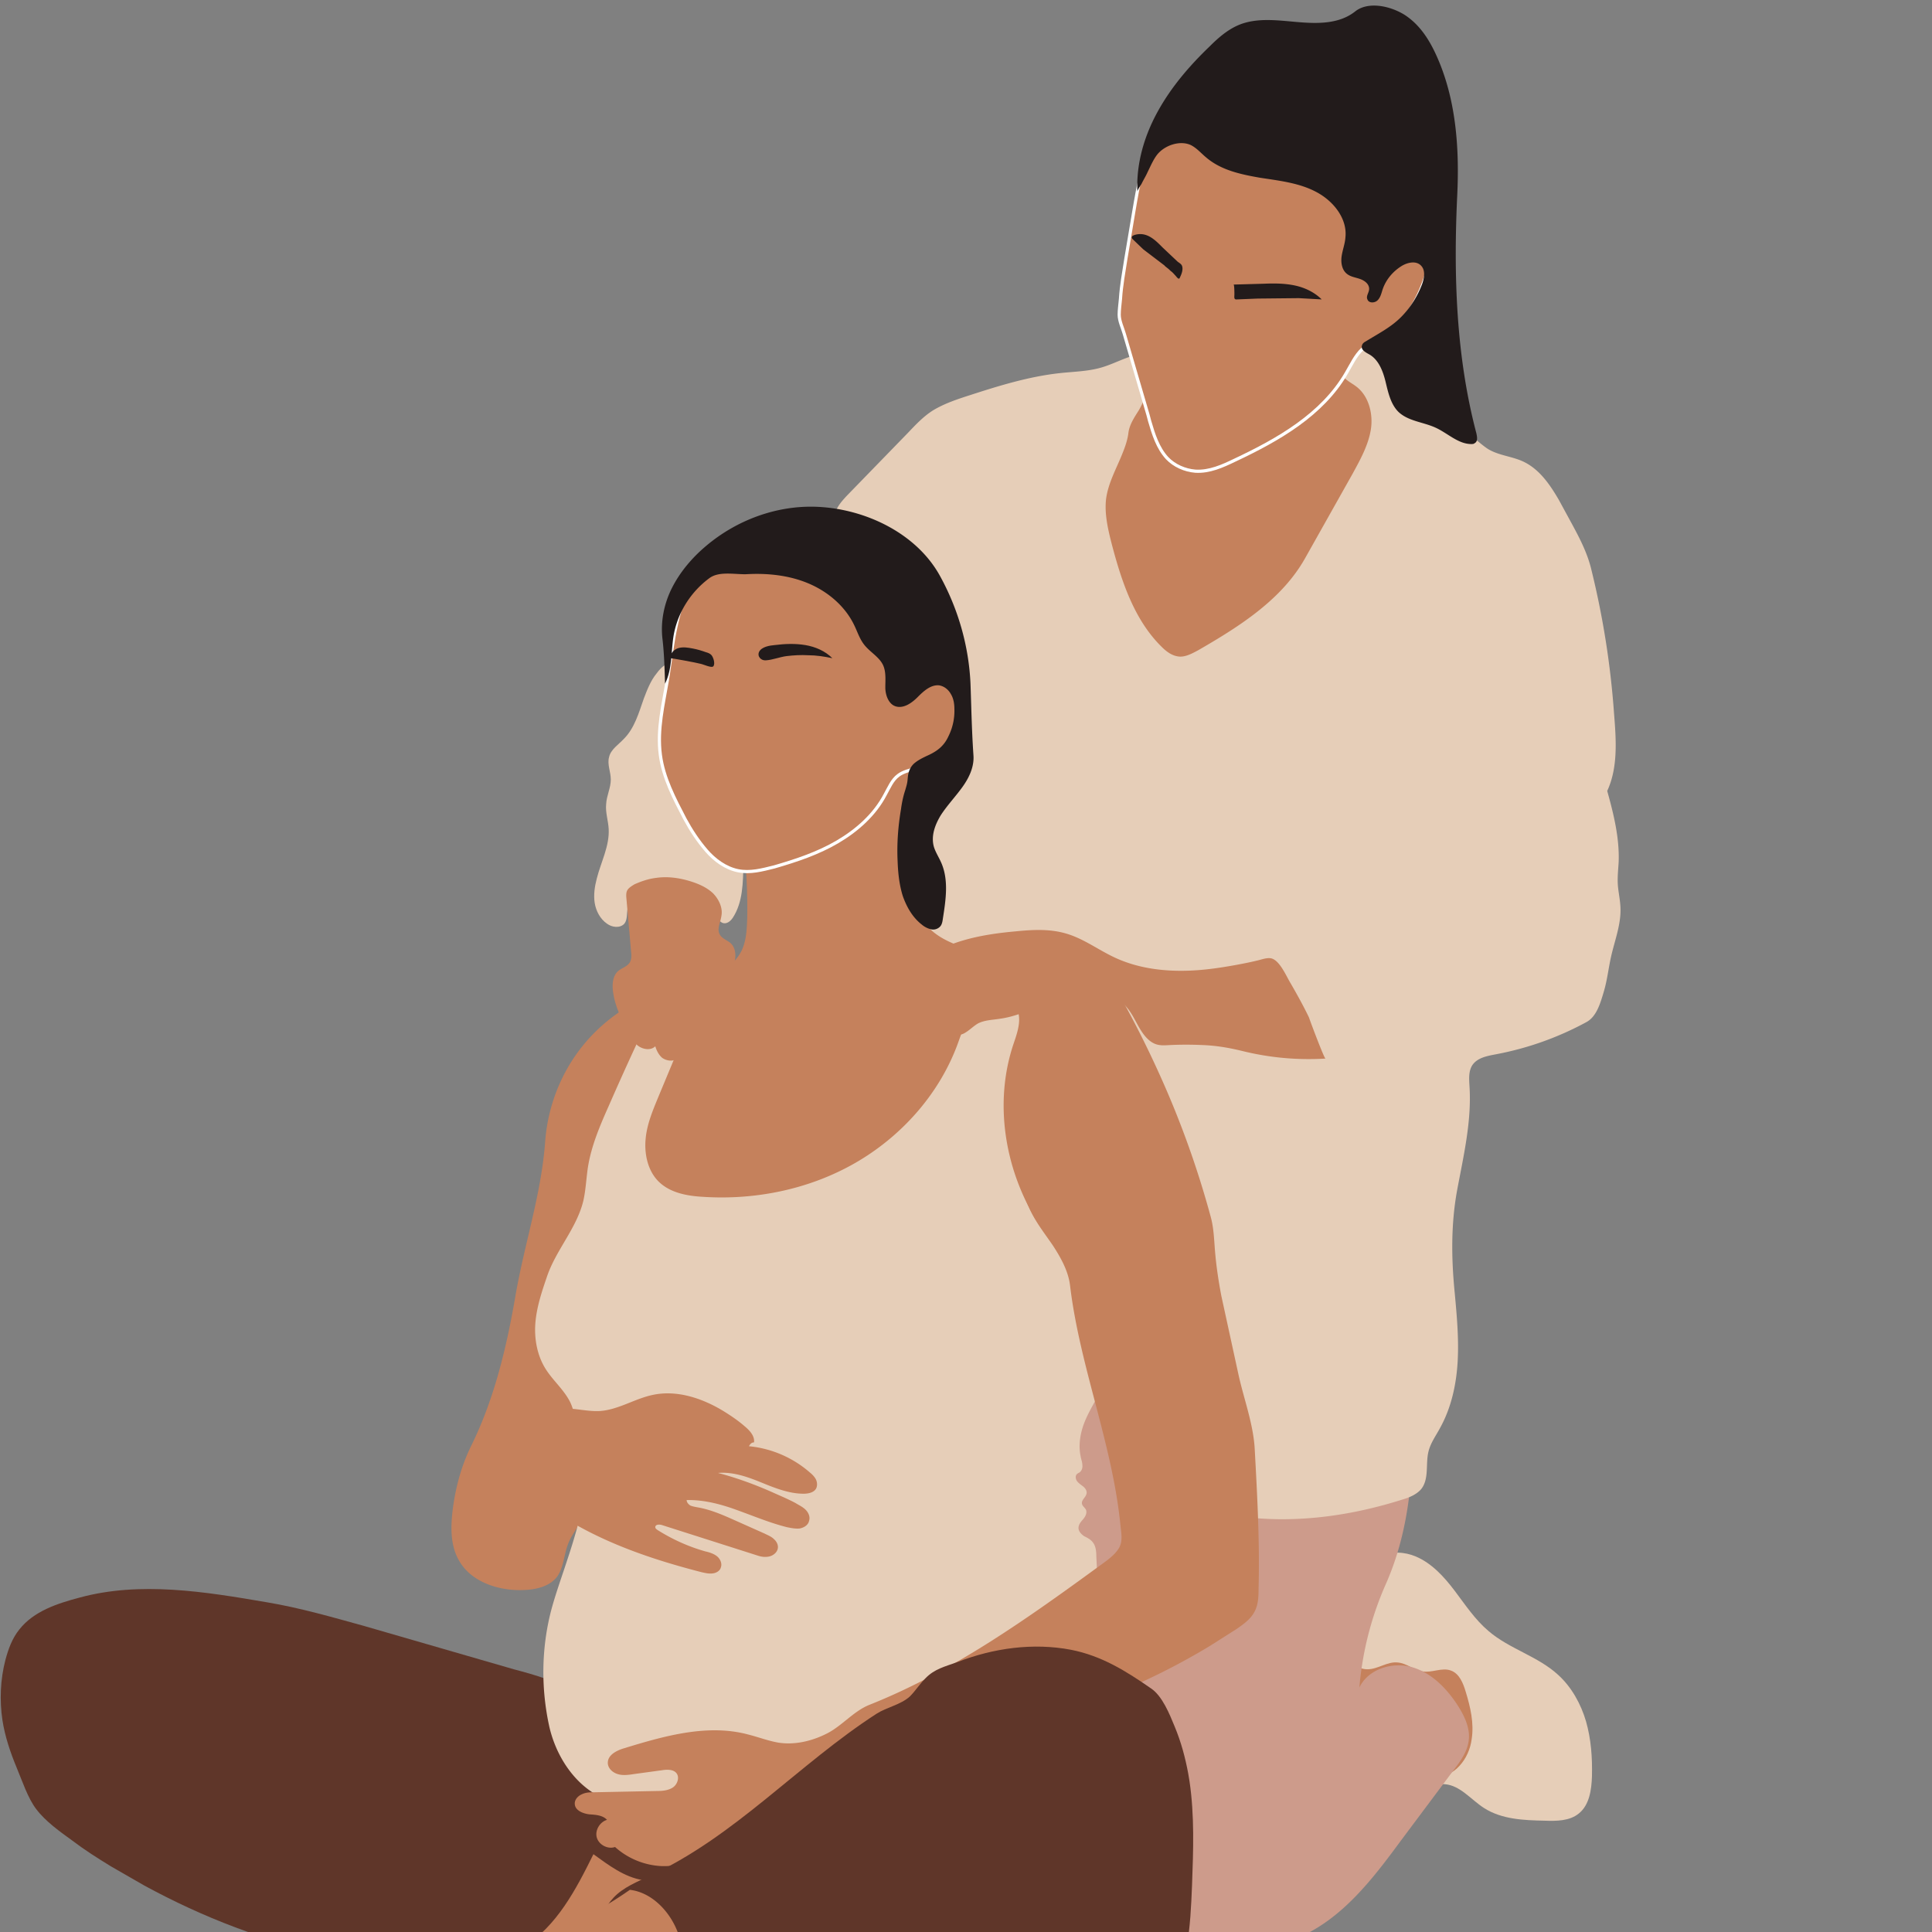<svg xmlns="http://www.w3.org/2000/svg" width="500" height="500" viewBox="0 0 375 375"><rect x="0" y="0" width="375" height="375" fill="#808080" stroke="none"/><defs><clipPath id="a"><path d="M162 67h152.828v228H162zm0 0"/></clipPath></defs><path fill="#c5815c" d="M216.328 77.625c-4.852 5.27-7.73 12.266-7.895 19.43-.164 6.504 1.891 12.84 4.77 18.688 2.387 4.855 5.676 9.629 10.691 11.688 3.207 1.316 6.824 1.316 10.277.742 10.359-1.73 19.078-8.645 27.219-15.312 1.152-.988 2.383-1.977 3.125-3.293.82-1.398 1.066-2.965 1.316-4.527a106.59 106.59 0 0 1 9.949-29.883l-8.387-2.469c-3.125-.906-6.332-1.895-9.621-2.141-3.867-.246-7.73.496-11.598.66-2.301.082-4.602 0-6.742-.66-1.066-.328-2.055-.656-3.043-1.234-.738-.41-1.23-1.152-2.137-1.152-1.973-.082-4.441.988-6.332 1.645-2.055.824-4.027 1.813-5.836 2.965-2.141 1.398-4.031 2.965-5.758 4.855zm58.383 242.68c.164.082.41.082.574.164 1.152.328 2.387.902 3.621.988 2.137.164 4.438 1.563 6 2.961 1.645 1.484 2.879 3.539 3.207 5.68.168 1.07.082 2.141.082 3.211l-.164 5.023c-.082 1.563-.164 3.211-1.23 4.363-.824.902-2.141 1.234-3.371 1.563-.988.246-2.141.492-3.125-.082-.66-.41-1.07-1.152-1.398-1.895s-.496-1.562-.906-2.223c-.41-.738-1.152-1.234-1.809-1.809-.164-.086-.328-.332-.492-.414s-.328 0-.496-.082c-.328-.082-.656-.41-.902-.656-2.055-1.977-4.359-3.543-6.742-5.187l-6.66-4.609c.164-1.484.328-3.047.82-4.445s1.48-2.719 2.797-3.375c1.234-.578 2.629-.578 4.027-.496.988.082 1.891.25 2.797.414zm0 0"/><path fill="#e6ceb8" d="M274.793 302.109c3.125 1.316 5.512 3.953 7.566 6.668s3.945 5.598 6.578 7.82c4.027 3.457 9.539 4.859 13.484 8.48 2.633 2.387 4.441 5.68 5.43 9.055.984 3.457 1.23 6.996 1.148 10.617-.082 2.637-.492 5.598-2.547 7.246-1.809 1.48-4.359 1.48-6.66 1.398-4.031-.082-8.305-.246-11.762-2.469-2.547-1.648-4.602-4.363-7.562-4.609-.246 0-.496 0-.742-.164-.82-.742.824-1.484 1.316-1.73.824-.41 1.645-.988 2.219-1.645 1.316-1.402 2.141-3.293 2.387-5.187.492-3.129-.246-6.258-1.152-9.219-.492-1.648-1.234-3.539-2.879-4.117-1.727-.66-3.699.492-5.508.164-1.645-.246-3.043-1.562-4.77-1.727-2.055-.25-3.863 1.316-5.922 1.316-2.219 0-4.109-1.895-4.934-3.953-.902-2.223-.82-4.773-.246-7.16s1.645-4.527 2.633-6.75c.492-1.07 1.066-1.895 2.137-2.387.988-.414 1.727-1.234 2.797-1.648 2.219-1.07 4.852-.906 6.988 0zm0 0"/><path fill="#cd9b8b" d="M263.773 269.184c-15.785-4.609-32.152-6.832-48.598-6.668-1.809 0-3.945.164-5.098 1.645-.574.824-.82 1.813-.988 2.801l-1.727 9.961c-1.066 5.926-2.055 12.016-1.48 17.945.66 6.832 3.457 13.172 6.25 19.426 6.992 15.969 8.141 33.75 12.254 50.711.656 2.633 1.316 5.43 2.961 7.57 2.219 2.965 5.836 4.527 9.457 5.188 5.016.906 10.359.328 15.129-1.648 8.551-3.621 14.473-11.359 19.98-18.848l10.281-13.75c1.316-1.727 2.629-3.539 2.879-5.68.328-2.387-.824-4.773-2.141-6.832-2.137-3.293-5.098-6.34-8.879-7.41s-8.473.332-10.199 3.953a62.411 62.411 0 0 1 5.102-20.004c2.383-5.352 3.781-11.031 4.52-16.793.25-2.059.414-4.117.164-6.172-.246-1.812-.82-3.543-1.477-5.27-.824-2.059-1.645-4.199-2.961-6.012s-3.289-3.539-5.43-4.113zm0 0"/><g clip-path="url(#a)"><path fill="#e6ceb8" d="M222.742 68.652c-2.961-.082-5.676 1.648-8.551 2.555-2.797.906-5.758.906-8.637 1.234-5.836.656-11.512 2.387-17.102 4.199-2.551.82-5.098 1.645-7.402 3.043-1.809 1.152-3.289 2.719-4.77 4.281l-11.84 12.184c-1.234 1.316-2.633 2.883-2.387 4.609.164 1.316 1.152 2.387 2.141 3.375l9.371 9.219c3.125 3.129 4.523 7.574 5.84 11.691.742 2.223.742 4.855.824 7.16.082 2.637 0 5.352-.332 7.984-.164 1.484-.41 2.965-.656 4.445-.656 3.457-1.645 6.832-2.219 10.293-1.398 7.652-.906 15.555 1.313 22.965 1.895 6.258 3.785 12.512 7.895 17.535 2.879 3.539 6.746 6.422 9.047 10.371 6.004 10.125 16.445 17.289 21.297 27.988 4.277 9.387 5.676 20.004 11.348 28.566 3.453 5.184 5.594 11.195 6.742 17.203.578 3.129.824 6.176 1.645 9.301.414 1.566.988 3.211 2.223 4.281s2.961 1.316 4.605 1.484c9.785.902 19.652-.578 29.027-3.543 1.395-.41 2.793-.988 3.699-2.055 1.563-1.977.82-4.859 1.398-7.246.41-1.727 1.48-3.129 2.301-4.691 2.137-3.871 3.125-8.398 3.371-12.844s-.164-8.891-.574-13.336c-.66-6.668-.742-13.332.492-20 1.234-6.586 2.797-13.254 2.387-19.922-.082-1.484-.246-3.047.574-4.281.988-1.398 2.797-1.73 4.523-2.059a59.84 59.84 0 0 0 17.598-6.258c1.973-1.07 2.711-3.703 3.371-5.926s.902-4.527 1.398-6.75c.738-3.293 2.055-6.504 1.809-9.879-.082-1.398-.41-2.797-.496-4.195-.082-1.484.086-2.883.168-4.363.164-4.695-.988-9.305-2.223-13.75 2.141-4.609 1.727-10.043 1.316-15.145a165.107 165.107 0 0 0-4.359-27.66c-.738-3.211-2.219-6.09-3.781-8.973l-2.551-4.691c-1.727-2.965-3.781-6.012-6.988-7.492-2.137-.988-4.687-1.152-6.742-2.387-.906-.578-1.727-1.316-2.551-1.977-2.875-2.223-6.578-3.047-10.113-3.867-.82.328-1.891-.082-2.465-.742-.66-.66-.988-1.562-1.398-2.387-1.234-2.883-2.797-5.598-4.605-8.23-.492-.742-1.07-1.484-1.809-1.977s-1.727-.742-2.551-.496c-.656.25-1.234.824-1.645 1.402-.82.902-1.645 2.055-1.398 3.293.328 1.398 1.809 1.973 2.879 2.797 2.469 1.813 3.371 5.352 2.879 8.398s-2.055 5.844-3.535 8.559l-9.211 16.383c-4.523 8.066-12.746 13.254-20.723 17.863-1.234.656-2.551 1.398-3.863 1.234s-2.387-.988-3.289-1.895c-5.266-5.184-7.73-12.594-9.621-19.754-.742-2.883-1.48-5.93-1.152-8.891.41-3.129 1.973-5.848 3.125-8.727.574-1.398 1.07-2.801 1.234-4.281.246-1.562 1.148-2.883 1.973-4.199 2.055-3.457 2.633-7.656 1.727-11.523.164.164 0 .246 0 .492zm0 0"/></g><path fill="#c5815c" stroke="#fff" stroke-miterlimit="10" stroke-width=".617" d="M241.82 17.781c-3.453-.742-7.156-.082-10.281 1.563s-5.672 4.363-7.398 7.492c-2.387 4.281-3.207 9.137-4.031 13.996l-1.563 9.301c-.41 2.633-.902 5.27-1.066 7.902-.082.988-.246 2.059-.246 3.047 0 1.234.656 2.551.984 3.703l4.605 15.723c.082.41.246.824.328 1.234.742 2.551 1.563 5.188 3.371 7.164 1.398 1.48 3.453 2.387 5.512 2.551 2.711.164 5.262-.988 7.645-2.141 8.391-3.953 16.941-8.809 21.629-16.875.984-1.648 1.727-3.375 3.125-4.691 1.316-1.238 3.043-1.895 4.523-2.883 4.684-2.965 7.152-8.48 8.551-13.828.246-.824.082-1.648-.246-2.473-.246-.82-.906-1.563-1.645-1.809-.578-.164-1.152-.164-1.645-.246-1.563-.25-2.633-1.566-3.453-2.965-.824-1.316-1.398-2.801-2.469-3.953-2.219-2.305-2.301-6.09-3.371-9.055-.246-.656-.492-1.398-.988-1.973s-1.148-.988-1.809-1.32l-10.938-6.172c-1.891-1.07-3.863-2.141-6-2.305-.578-.082-1.234 0-1.809-.164-.66-.25-1.07-.332-1.316-.824zm0 0"/><path fill="#221b1b" d="M256.539 58.117c-1.398-1.398-3.289-2.305-5.262-2.715s-3.949-.414-5.922-.332l-5.922.164c.164 0 .164 1.73.164 1.895 0 .496-.164 1.07.496.988l4.027-.164 7.977-.082 4.441.246zM219.863 46.43c-.738-.742.906-.988 1.316-.988 1.891-.082 3.289 1.398 4.523 2.633l2.879 2.715c.328.25.656.414.82.742.328.742-.082 1.73-.41 2.387a.176.176 0 0 1-.164.164c-.164.082-.578-.492-.66-.574-.246-.246-.492-.578-.82-.824-.246-.164-.41-.41-.66-.574-.082-.082-.656-.496-.656-.578l-4.113-3.129-2.055-1.973zm11.266-18.278c1.152.578 1.973 1.566 2.961 2.387 2.879 2.473 6.66 3.293 10.441 3.953 3.703.574 7.566.988 10.855 2.715 3.371 1.73 6.168 5.188 5.758 8.891-.082 1.234-.578 2.469-.742 3.707s.082 2.633 1.07 3.375c.738.574 1.645.656 2.551.984s1.727.988 1.727 1.895c0 .742-.66 1.398-.332 2.059.25.742 1.398.742 1.977.164s.738-1.398.984-2.141c.66-1.891 1.973-3.457 3.703-4.527 1.23-.738 2.957-1.07 3.863.082.738.906.492 2.305.082 3.457-.906 2.387-2.301 4.609-4.113 6.422-1.973 1.977-4.437 3.211-6.824 4.691-.328.164-.656.414-.738.824-.246.824.738 1.316 1.48 1.73 1.809 1.07 2.629 3.293 3.125 5.348s.984 4.281 2.465 5.762c1.891 1.813 4.77 1.977 7.156 3.047s4.438 3.211 6.988 3.211c.246 0 .492 0 .656-.164.66-.328.496-1.234.328-1.977-3.945-14.98-4.437-30.703-3.699-46.18.41-8.645-.164-17.535-3.371-25.52-1.398-3.457-3.207-6.832-6.25-9.055-2.547-1.895-7.398-3.293-10.195-1.07-3.125 2.469-7.32 2.387-11.184 2.059s-7.895-.906-11.43.574c-2.137.906-3.949 2.473-5.594 4.117-3.945 3.785-7.48 7.902-10.113 12.676s-4.191 10.125-3.945 15.559c0-.41.738-1.316.902-1.727.332-.66.742-1.316 1.07-2.059.574-1.152 1.152-2.551 1.973-3.539 1.563-1.812 4.441-2.637 6.414-1.73zm0 0"/><path fill="#c5815c" d="M144.293 163.484a109.51 109.51 0 0 1 .742 14.734c-.082 2.141-.164 4.363-1.07 6.258-1.234 2.551-3.781 4.281-6.414 5.27-2.629 1.07-5.508 1.48-8.223 2.305-6.414 1.977-12.168 5.844-16.363 11.113s-6.66 11.77-7.152 18.438c-.742 10.207-4.031 19.84-5.758 29.883s-4.113 20.086-8.633 29.223c-1.977 4.035-3.125 8.48-3.621 12.926-.328 3.125-.328 6.5 1.316 9.301 2.387 4.199 7.813 5.926 12.664 5.68 2.387-.082 4.934-.742 6.332-2.551 1.316-1.812 1.316-4.199 2.137-6.34.66-1.812 1.973-3.293 2.797-4.937 1.398-2.801 1.645-6.012 1.809-9.055.164-2.719.328-5.516-.246-8.234-.738-3.047-2.469-5.68-3.699-8.559-2.469-5.766-2.961-12.434-1.398-18.523.328-1.398.656-3.047 1.645-4.035 1.066-.984 2.465-1.891 3.699-2.551 2.633-1.48 5.426-2.633 8.387-3.211a25.14 25.14 0 0 1 6.992-.492c5.918.328 11.84 2.633 17.68 1.563 2.711-.492 5.262-1.727 7.727-2.879l21.465-10.211 14.555 13.914c1.645 1.563 3.371 3.129 5.426 3.949 2.961 1.238 6.414.824 9.621.414 1.973-.246 3.945-.496 5.84-1.234s3.617-1.977 4.52-3.789c.906-1.727.906-3.867.742-5.844-.742-10.617-4.852-21.156-3.207-31.691.656-4.363 3.535-8.152 3.125-12.512-2.223-2.473-5.43-3.707-8.719-4.281-3.207-.578-6.578-.578-9.867-.906-4.273-.41-8.469-1.398-12.578-2.883-2.223-.82-4.441-1.809-6.168-3.539-1.562-1.562-2.633-3.539-3.371-5.598a33.978 33.978 0 0 1-2.141-13.746c.246-3.375 1.152-6.504 1.809-9.879.25-1.316.496-2.551.414-3.867s-.66-2.637-1.727-3.375c-1.562-1.152-3.949-.742-5.594.41s-2.629 2.965-3.617 4.691c-1.48 2.633-3.125 5.27-5.676 6.832-2.137 1.316-4.687 1.648-7.152 2.387-3.371 1.07-6.578 2.801-9.047 5.434zm0 0"/><path fill="#e6ceb8" d="M124.969 135.578c-.984 2.801-1.809 5.762-3.863 7.82-1.07 1.152-2.551 2.059-2.879 3.539-.41 1.402.328 2.883.328 4.363 0 1.648-.82 3.129-.902 4.777-.164 1.645.41 3.207.492 4.855.164 3.293-1.48 6.34-2.301 9.551-.414 1.563-.66 3.207-.414 4.773s1.07 3.129 2.387 4.031c.988.742 2.551.906 3.371 0 .656-.82.41-2.055.656-3.043.414-2.059 2.715-3.211 4.77-3.625 2.223-.492 4.605-.574 6.828.168 2.219.656 4.191 2.137 5.18 4.195.492.988 1.07 2.305 2.137 2.223.66-.082 1.152-.574 1.48-1.07 1.973-3.043 1.973-6.832 2.055-10.453.25-8.891 1.398-17.699 3.539-26.258.246-.906.41-1.812 0-2.637-.332-.574-.824-.906-1.398-1.234-3.207-2.059-6.578-3.867-9.949-5.598-1.73-.906-3.539-1.73-5.266-2.551-.738-.332-1.316-.824-2.137-.332-.656.414-1.234 1.07-1.645 1.648-1.152 1.398-1.809 3.129-2.469 4.855zm0 0"/><path fill="#c5815c" stroke="#fff" stroke-miterlimit="10" stroke-width=".617" d="M147.746 106.109c-4.52-.082-9.043 1.895-12.004 5.352-2.383 2.715-3.699 6.172-4.441 9.711-.82 3.543-1.148 7.082-1.727 10.621-.82 4.855-2.055 9.797-1.398 14.734.578 4.445 2.715 8.48 4.77 12.43 1.152 2.141 2.551 4.281 4.195 6.176 1.563 1.809 3.699 3.375 6.086 3.867s4.77-.164 7.07-.738c4.277-1.238 8.469-2.637 12.254-4.859s7.234-5.27 9.289-9.219c.742-1.316 1.316-2.801 2.551-3.703.988-.742 2.301-.988 3.535-1.402 4.77-1.645 8.141-6.75 7.73-11.77-.164-2.801-1.563-5.352-2.715-7.902s-2.711-4.941-4.934-6.668c-.902-.742-1.891-1.316-2.879-1.895-3.863-2.305-7.727-4.609-12.004-5.926-5.758-1.813-9.293-8.645-15.379-8.809zm0 0"/><g fill="#221b1b"><path d="M161.563 127.758c-1.398-1.398-3.289-2.223-5.262-2.551s-3.949-.246-5.922 0c-.984.082-2.547.328-3.043 1.316-.41.906.41 1.73 1.316 1.648 1.316-.082 2.715-.66 4.031-.824 1.395-.164 2.793-.246 4.191-.164 1.563 0 3.125.246 4.688.574zm-31.493 0c0-.906.738-1.727 1.645-1.973s1.809-.086 2.711.082 1.727.41 2.633.738c.328.082.738.246.984.496.414.41.824 1.727.414 2.223-.328.41-1.973-.414-2.551-.496-.492-.164-5.836-1.152-5.836-1.07m0 0"/><path d="M144.707 111.461c4.109-.25 8.305.164 12.086 1.727s7.156 4.363 8.965 8.066c.656 1.32 1.066 2.719 1.973 3.871 1.152 1.48 2.961 2.387 3.699 4.035.578 1.316.41 2.879.41 4.277s.578 3.129 1.895 3.625c1.563.574 3.207-.578 4.355-1.73s2.551-2.469 4.195-2.305c.984.164 1.809.824 2.301 1.73.496.82.66 1.891.66 2.797a11.029 11.029 0 0 1-1.152 5.352c-.824 1.809-2.055 2.797-3.781 3.621-1.07.496-2.141.988-2.961 1.73a3.67 3.67 0 0 0-.988 1.727c-.164.578-.164 1.152-.246 1.73s-.246 1.07-.41 1.645c-.41 1.234-.66 2.469-.824 3.703-.574 3.379-.82 6.754-.656 10.129.082 2.305.328 4.527.984 6.668.742 2.137 1.895 4.195 3.703 5.598a4.33 4.33 0 0 0 1.727.902 1.86 1.86 0 0 0 1.809-.492c.41-.41.492-1.07.574-1.648.578-3.703 1.152-7.57-.41-10.945-.41-.906-.988-1.812-1.316-2.801-.656-2.141.164-4.363 1.316-6.254 1.234-1.895 2.797-3.543 4.113-5.352s2.383-3.953 2.219-6.258c-.328-4.691-.41-9.301-.574-13.91-.332-7.328-2.387-14.488-5.922-20.91-4.523-8.23-14.391-13.008-23.848-13.418-7.812-.328-15.621 2.551-21.625 7.656-2.633 2.223-4.934 4.938-6.496 7.984s-2.305 6.586-1.891 10.043c.328 2.883.41 5.762.492 8.645 1.398-2.801 1.152-6.094 1.645-9.223.738-4.445 3.289-8.559 6.988-11.277 1.809-1.316 4.605-.738 6.992-.738zm0 0"/></g><path fill="#c5815c" d="M131.137 388.051c4.441 3.539 8.387 7.574 12.91 10.949s9.703 6.172 15.379 6.586c1.316.082 2.793.082 3.863.988 1.152.988 1.316 2.715 2.137 3.949.988 1.398 2.797 1.977 4.523 1.977s3.371-.66 4.934-1.234c2.879-1.07 6.168-2.633 6.414-5.68.164-1.73-.738-3.293-1.398-4.859-1.066-2.551-1.312-5.43-.902-8.148.246-1.727.82-3.621.164-5.27-.824-1.891-3.043-2.715-5.016-3.289-4.359-1.156-8.801-1.895-13.32-2.141-4.687-.25-9.457-.082-13.816-1.812-3.535-1.398-6.414-3.953-9.293-6.422a250.76 250.76 0 0 0-19.16-14.57c-2.301-1.562-5.016-3.211-7.809-2.633-3.207.656-5.102 3.867-6.578 6.832-1.316 2.715-2.797 5.598-2.797 8.645 0 1.152 0 2.469 1.148 2.961 1.234.496 2.797.578 4.113.988 5.676 1.484 11.184 3.789 16.363 6.668 2.797 1.648 5.512 3.457 8.141 5.516zm0 0"/><path fill="#5f3629" d="M121.105 338.496c4.605 4.691 9.293 9.629 11.758 15.723.824 1.977 1.398 4.199.742 6.254-1.07 3.461-5.348 5.105-8.883 4.445-3.535-.574-6.578-2.879-9.539-5.02-3.371 6.832-7.152 14.078-13.648 18.027-5.512 3.293-11.758 3.703-17.926 3.621-6.414-.082-12.91-.738-19.242-2.059-12.746-2.551-25-7.324-36.348-13.5l-6.578-3.785c-2.547-1.562-5.016-3.129-7.398-4.937-2.387-1.73-5.184-3.707-6.992-6.094-1.645-2.141-2.711-5.434-3.781-7.984-1.234-2.965-2.301-6.09-2.797-9.301-.574-3.871-.41-7.902.578-11.691.574-2.141 1.313-4.199 2.711-5.926 2.797-3.539 7.32-5.023 11.68-6.176 11.758-3.207 24.34-1.152 36.344.906 6.414 1.07 12.664 2.883 18.914 4.609l29.027 8.398c4.027 1.07 8.223 2.223 11.676 4.527 3.781 2.715 6.414 6.668 9.703 9.961zm0 0"/><path fill="#e6ceb8" d="M128.258 192.789a583.913 583.913 0 0 0-10.113 21.898c-1.727 3.871-3.371 7.738-4.027 11.855-.332 2.223-.414 4.445-.906 6.586-1.316 5.348-5.344 9.547-7.07 14.734-.988 2.879-1.973 5.844-2.223 8.891s.332 6.254 1.895 8.809c1.395 2.305 3.617 4.113 4.852 6.582 1.148 2.391 1.148 5.105 1.148 7.738 0 4.777 1.48 9.633.742 14.324-.246 1.398-.66 2.801-1.07 4.199-.574 1.977-1.234 3.949-1.891 5.926-.906 2.719-1.891 5.516-2.633 8.316-1.891 7.324-1.973 15.145-.328 22.555 1.07 4.609 3.617 9.137 7.402 12.02 3.863 2.961 9.125 3.867 13.977 3.457s9.621-2.059 14.227-3.707l17.188-6.09c7.07-2.469 12.828-7.984 19.734-10.949 11.676-5.02 24.176-7.656 35.688-13.004-.656-2.059-1.234-4.363-1.48-6.422-.41-2.719-.41-5.598-.574-8.398 0-.906-.082-1.977-.66-2.715-.41-.578-1.066-.906-1.727-1.234-.574-.414-1.148-.988-1.066-1.73.082-.656.492-1.07.902-1.562s.742-1.07.578-1.73c-.168-.492-.742-.738-.824-1.316-.082-.742.824-1.234.906-1.977.082-.492-.25-.988-.66-1.316s-.82-.574-1.152-.988-.41-1.07-.082-1.398c.168-.164.332-.246.496-.328.492-.332.656-.988.574-1.484 0-.574-.246-1.07-.328-1.645-.41-1.895-.164-3.871.41-5.68s1.563-3.539 2.469-5.187c.82-1.398 1.809-2.551 2.137-4.199s.246-3.293.164-4.937c-.082-2.883-.246-5.844-.82-8.645-.578-2.879-1.645-5.68-3.539-7.902-2.629-3.129-6.66-4.937-8.879-8.395-6.66-10.375-8.883-23.625-4.934-35.234.82-2.387 1.727-5.102.328-7.16-1.645-2.305-5.426-1.812-7.484.164s-2.875 4.855-3.863 7.492c-3.617 9.547-10.855 17.613-19.734 22.719s-19.324 7.242-29.52 6.586c-3.043-.164-6.25-.742-8.473-2.801s-2.961-5.348-2.711-8.312c.246-3.047 1.48-5.844 2.629-8.645l8.469-20.332c-2.629-.41-5.262-.164-8.141.574zm0 0"/><path fill="#c5815c" d="M101.617 286.965c1.891 3.539 5.262 6.09 8.715 8.148 7.977 4.773 16.859 7.738 25.82 10.043.742.164 1.398.328 2.141.246s1.48-.492 1.645-1.234c.246-.742-.164-1.645-.824-2.141s-1.48-.738-2.219-.906c-3.207-.902-6.332-2.305-9.211-4.113-.246-.164-.492-.332-.492-.578 0-.574.82-.574 1.316-.41l18.582 5.926c.742.246 1.48.328 2.219.164s1.48-.738 1.645-1.48c.168-.66-.164-1.398-.738-1.895-.492-.492-1.152-.738-1.809-1.07l-6.086-2.715c-2.219-.988-4.523-1.977-6.988-2.387-.41-.082-.906-.164-1.316-.332-.41-.246-.738-.656-.738-1.07 3.371-.082 6.742.824 9.867 1.977 3.207 1.152 6.332 2.469 9.621 3.293.82.164 1.645.328 2.465.246.824-.164 1.645-.656 1.809-1.48.246-.742-.082-1.562-.656-2.141s-1.316-.906-1.973-1.316c-1.234-.66-2.551-1.234-3.867-1.812-3.617-1.645-7.398-3.043-11.184-4.031 2.879-.246 5.676.738 8.305 1.809s5.43 2.223 8.309 2.223c.984 0 2.055-.246 2.465-1.07.246-.574.164-1.234-.082-1.727s-.738-.988-1.152-1.316a21.07 21.07 0 0 0-11.84-5.105c.246-.41.492-.742.988-.742.164-1.234-.824-2.305-1.809-3.125-1.316-1.152-2.797-2.141-4.277-3.047-4.113-2.469-8.965-4.035-13.57-3.047-3.535.742-6.66 2.883-10.277 3.129-2.961.164-6.004-.988-8.879-.246-1.977.492-3.703 1.891-4.934 3.539s-1.895 3.703-2.223 5.68c-.164.824-.246 1.645-.082 2.469s.492 1.316 1.316 1.648zm97.524-86.848c-1.312 6.832-1.562 13.828-1.48 20.828 0 4.527.168 9.219 2.059 13.418 1.148 2.633 2.961 4.938 4.605 7.324 1.559 2.387 3.039 5.023 3.371 7.82 1.891 15.805 8.223 30.707 9.785 46.594.164 1.563.492 3.129-.332 4.445s-2.137 2.223-3.371 3.129c-14.223 10.371-28.695 20.742-45.062 27.246-3.039 1.234-5.262 4.035-8.141 5.516s-6.246 2.305-9.453 1.813c-1.977-.332-3.867-1.07-5.84-1.566-7.895-2.141-16.281.246-24.094 2.637-1.398.41-3.125 1.234-3.207 2.715-.082 1.07.824 1.977 1.891 2.305.988.328 2.141.164 3.207 0l5.43-.742c.984-.164 2.219-.164 2.793.578.66.824.164 2.223-.738 2.797s-2.055.66-3.125.66l-12.09.246c-.82 0-1.645 0-2.465.414-.742.328-1.398 1.07-1.316 1.891.082 1.234 1.563 1.813 2.797 1.977 1.234.082 2.629.164 3.453 1.07-1.398.41-2.387 2.059-1.973 3.457s2.137 2.305 3.535 1.813a14.55 14.55 0 0 0 8.961 3.703c6.5.246 12.254-3.953 17.68-7.656 8.227-5.68 16.941-10.617 25.902-14.816 4.441-2.059 9.047-4.363 13.816-5.352l16.035-3.047c1.563-.328 3.125-.574 4.688-.902 4.934-.906 10.195-1.648 14.801-3.789a132.925 132.925 0 0 0 13.566-7.16l5.184-3.293c1.313-.906 2.711-1.895 3.453-3.293.738-1.316.82-2.883.82-4.445.246-9.055-.246-18.027-.738-27.082-.246-4.859-2.055-9.633-3.125-14.406l-3.371-15.477c-.496-2.633-.906-5.27-1.152-7.902-.246-2.551-.246-5.023-.902-7.41a182.97 182.97 0 0 0-10.281-28.398 191.351 191.351 0 0 0-8.141-15.887c-1.152-1.977-3.863-2.719-6.086-3.457s-4.602-.824-6.824 0c-2.137.82-3.945 2.633-4.523 4.855-.328 2.305.496 4.527 0 6.832zm0 0"/><path fill="#5f3629" d="M185.82 322.609c6.988-2.719 14.719-3.789 22.039-2.391 5.918 1.152 10.688 4.117 15.539 7.492 2.223 1.48 3.621 5.023 4.605 7.41 1.234 2.961 2.055 6.008 2.633 9.137l.246 1.48c.988 6.668.738 13.418.492 20.168-.328 8.07-.738 16.547-5.262 23.215-3.945 5.844-10.523 9.469-17.434 10.949s-13.977.988-20.969 0c-2.629-.41-5.59-1.07-6.988-3.293-1.07-1.73-.988-4.035-2.137-5.762-1.977-3.047-6.414-2.719-9.953-2.059l-41.277 7.738c-7.977-3.953-12.91-13.254-11.266-21.98.492-2.305 1.316-4.609 2.961-6.336 1.891-2.059 4.688-3.129 7.234-4.363 16.363-7.574 28.699-21.57 43.828-31.363 2.059-1.32 4.688-1.73 6.496-3.375 1.07-1.07 1.895-2.391 2.961-3.461 1.809-1.891 3.785-2.305 6.25-3.207zm0 0"/><path fill="#c5815c" d="M122.258 366.813c-19.738 13.828-45.887 18.109-68.992 11.277-3.617-1.07-7.238-2.387-11.02-2.305-3.371.082-6.742 1.316-10.113 1.48-1.891.086-3.863-.164-5.758-.082s-3.945.578-5.344 1.813c-1.398 1.316-2.055 3.621-.988 5.27 1.234 1.891 4.031 1.977 6.25 1.48 2.223-.41 4.605-1.152 6.742-.246-1.645 2.469-5.426 1.727-8.223 2.633-1.562.496-2.957 1.73-3.371 3.293-.328 1.316.328 3.621 1.891 3.871.906.164 2.305-.578 3.125-.742l3.539-.988c.328-.082.82-.164.984.164.082.246 0 .496-.246.578-.164.164-.41.164-.656.246-1.727.328-3.621.742-5.184 1.645-2.465 1.402 1.398 4.859 3.539 3.625.492-.25.82-.082 1.313-.082-.164.984.742 1.809 1.727 1.973s1.895-.082 2.879-.328c16.777-4.527 34.621 1.977 51.969.742 6.582-.496 12.992-2.059 19.324-3.707l22.781-5.68c1.477-.328 3.039-.82 3.945-2.059.738-1.066.82-2.387.82-3.703 0-4.199-.164-8.477-1.809-12.348-1.562-3.785-4.934-7.324-9.125-7.82zm135.019-161.344a53.57 53.57 0 0 1-16.199-1.484c-2.711-.656-5.18-1.066-7.977-1.152a67.324 67.324 0 0 0-5.754 0c-1.727.086-2.879.25-4.277-.902-2.055-1.73-2.715-4.609-4.523-6.586-2.875-3.211-8.059-3.211-12.168-1.895s-7.977 3.703-12.254 4.281c-1.48.246-2.961.246-4.273.906-.988.574-1.812 1.48-2.797 1.973s-2.551.414-2.961-.656c-.906.41-1.809.824-2.797.742s-1.973-.66-2.219-1.566c-.246-1.07.656-2.059 1.48-2.879l8.305-7.656c-2.797 1.07-5.676 1.809-8.633 2.387-.988.164-2.141.328-2.879-.414-.578-.574-.578-1.562-.246-2.223.328-.738.984-1.316 1.645-1.809 5.18-3.953 11.922-5.187 18.418-5.762 3.289-.332 6.578-.496 9.703.41 3.453.988 6.332 3.211 9.539 4.691 4.77 2.223 10.195 2.801 15.543 2.469 2.711-.164 5.344-.574 8.059-1.066 1.313-.25 2.629-.496 3.945-.824.824-.164 1.973-.66 2.879-.414 1.645.496 2.879 3.543 3.699 4.859 1.234 2.141 2.469 4.363 3.535 6.586.332.988 2.961 7.984 3.207 7.984m-129.922-35.071c2.219-.328 4.523 0 6.66.66 1.563.492 3.125 1.152 4.359 2.305 1.148 1.152 1.973 2.883 1.645 4.445-.164 1.234-.906 2.469-.328 3.539.41.824 1.477 1.152 2.137 1.73 1.234 1.152 1.066 3.293.328 4.855s-1.809 2.965-2.219 4.609l-.414 2.387c-.164.824-.492 1.566-1.148 2.059s-1.645.578-2.223 0c-.328.824-.246 1.73-.246 2.637s.082 1.809-.082 2.715c-.246.906-.738 1.73-1.562 2.059s-1.973 0-2.301-.824c.328.824-.246 1.813-.988 2.141s-1.809.082-2.465-.41c-.66-.578-1.07-1.402-1.316-2.223-.824.82-2.223.656-3.207 0s-1.48-1.73-2.055-2.719c-1.316-2.551-2.633-5.184-2.961-8.066-.164-1.398 0-2.965 1.066-3.867.742-.578 1.727-.824 2.223-1.648.328-.574.328-1.316.246-1.977l-.906-10.289c-.164-1.645.082-1.977 1.563-2.879 1.316-.578 2.715-1.07 4.195-1.238zm0 0"/></svg>